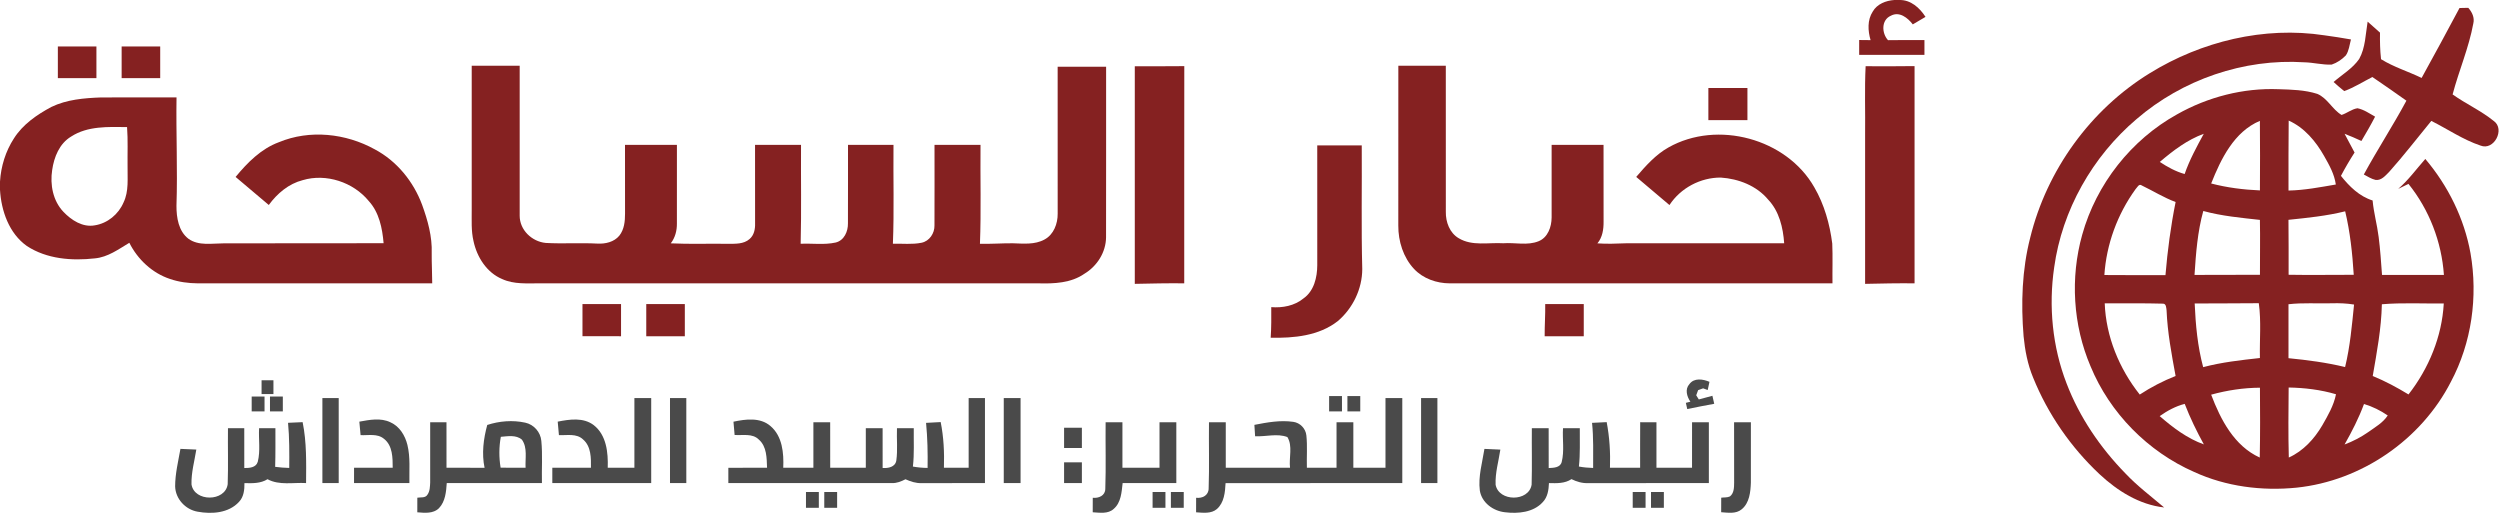 <?xml version="1.0" encoding="UTF-8"?>
<svg xmlns="http://www.w3.org/2000/svg" width="1264pt" height="260pt" viewBox="0 0 1264 260" version="1.1">
  <g id="#852121ff">
    <path fill="#852121" opacity="1.00" d=" M 957.75 0.00 L 960.33 0.00 C 966.13 -0.10 970.57 3.95 973.54 8.53 C 971.40 9.82 969.26 11.08 967.11 12.33 C 964.56 9.02 960.34 5.60 956.00 7.96 C 951.09 10.12 951.36 16.78 954.57 20.31 C 960.71 20.20 966.85 20.27 973.00 20.25 C 972.99 22.75 972.99 25.25 973.00 27.75 C 962.00 27.75 951.00 27.75 940.00 27.75 C 939.99 25.25 939.99 22.74 940.00 20.23 C 941.91 20.25 943.82 20.27 945.76 20.29 C 944.39 15.56 944.06 10.15 946.86 5.85 C 949.05 2.00 953.52 0.31 957.75 0.00 Z"></path>
    <path fill="#852121" opacity="1.00" d=" M 1243.53 4.05 C 1244.98 4.04 1246.45 4.02 1247.95 3.96 C 1249.89 6.11 1251.24 8.94 1250.50 11.90 C 1248.25 24.18 1243.21 35.71 1240.04 47.75 C 1246.78 52.54 1254.43 55.97 1260.87 61.19 C 1266.69 65.31 1260.98 76.35 1254.15 73.60 C 1245.33 70.66 1237.56 65.28 1229.27 61.13 C 1222.16 69.75 1215.38 78.63 1207.92 86.95 C 1206.06 88.79 1204.01 91.35 1201.10 90.97 C 1198.93 90.48 1197.07 89.23 1195.15 88.23 C 1202.00 75.61 1209.88 63.57 1216.68 50.91 C 1210.99 46.85 1205.24 42.88 1199.47 38.94 C 1194.74 41.35 1190.24 44.24 1185.24 46.06 C 1183.39 44.59 1181.59 43.05 1179.86 41.46 C 1184.22 37.66 1189.45 34.66 1192.80 29.82 C 1196.01 24.07 1196.00 17.28 1197.08 10.94 C 1199.17 12.77 1201.26 14.62 1203.33 16.50 C 1203.25 20.98 1203.36 25.47 1203.85 29.93 C 1210.29 33.92 1217.58 36.12 1224.37 39.41 C 1230.85 27.67 1237.22 15.88 1243.53 4.05 Z"></path>
    <path fill="#852121" opacity="1.00" d=" M 1086.96 36.99 C 1113.04 20.92 1144.75 13.19 1175.21 17.85 C 1179.70 18.44 1184.18 19.17 1188.65 19.95 C 1187.90 22.66 1187.67 25.64 1186.07 28.00 C 1184.08 30.07 1181.61 31.75 1178.90 32.66 C 1174.26 32.86 1169.70 31.60 1165.06 31.50 C 1134.43 29.53 1103.39 40.24 1080.18 60.26 C 1057.93 79.17 1042.59 106.21 1038.59 135.21 C 1035.72 154.88 1037.68 175.32 1044.87 193.89 C 1051.40 210.93 1061.87 226.31 1074.59 239.34 C 1080.57 245.70 1087.57 250.93 1094.20 256.57 C 1081.63 255.18 1070.53 248.17 1061.47 239.70 C 1046.99 226.10 1035.42 209.37 1027.96 190.95 C 1025.20 184.31 1023.82 177.18 1023.13 170.04 C 1021.77 153.39 1022.30 136.43 1026.47 120.18 C 1034.85 86.02 1056.95 55.40 1086.96 36.99 Z"></path>
    <path fill="#852121" opacity="1.00" d=" M 29.25 23.50 C 35.75 23.50 42.25 23.50 48.75 23.50 C 48.75 28.83 48.75 34.17 48.75 39.50 C 42.25 39.50 35.75 39.50 29.25 39.50 C 29.25 34.17 29.25 28.83 29.25 23.50 Z"></path>
    <path fill="#852121" opacity="1.00" d=" M 61.50 23.50 C 68.00 23.50 74.50 23.50 81.00 23.50 C 81.00 28.83 81.00 34.17 81.00 39.50 C 74.50 39.50 68.00 39.50 61.50 39.50 C 61.50 34.17 61.50 28.83 61.50 23.50 Z"></path>
    <path fill="#852121" opacity="1.00" d=" M 238.50 33.25 C 246.58 33.25 254.67 33.25 262.75 33.25 C 262.76 58.50 262.75 83.76 262.75 109.01 C 262.71 116.27 268.90 122.14 275.91 122.83 C 284.61 123.32 293.34 122.70 302.05 123.16 C 306.04 123.38 310.46 122.38 313.11 119.18 C 315.62 116.05 316.04 111.86 316.02 108.00 C 315.98 96.41 316.00 84.83 316.00 73.25 C 324.75 73.25 333.50 73.24 342.25 73.25 C 342.24 86.52 342.27 99.78 342.24 113.05 C 342.28 116.62 341.35 120.18 339.14 123.03 C 348.76 123.50 358.41 123.11 368.04 123.27 C 371.75 123.24 375.98 123.50 378.96 120.87 C 381.23 118.97 381.86 115.86 381.77 113.03 C 381.74 99.77 381.75 86.51 381.75 73.25 C 389.50 73.24 397.25 73.25 405.00 73.25 C 404.89 89.91 405.24 106.59 404.81 123.25 C 410.69 122.97 416.69 123.90 422.48 122.63 C 426.79 121.62 428.79 117.04 428.72 112.96 C 428.81 99.72 428.71 86.48 428.75 73.25 C 436.42 73.25 444.08 73.25 451.75 73.25 C 451.58 89.91 452.11 106.59 451.45 123.24 C 456.28 123.09 461.18 123.71 465.94 122.73 C 469.93 121.92 472.56 117.94 472.47 113.99 C 472.55 100.42 472.47 86.84 472.49 73.26 C 480.25 73.24 488.00 73.25 495.75 73.25 C 495.58 89.91 496.11 106.59 495.46 123.25 C 500.98 123.41 506.49 122.96 512.02 123.00 C 517.39 123.16 523.17 123.80 528.08 121.11 C 532.74 118.64 534.82 113.09 534.76 108.05 C 534.75 83.29 534.75 58.52 534.75 33.75 C 542.92 33.75 551.08 33.75 559.25 33.75 C 559.23 62.49 559.29 91.23 559.22 119.97 C 559.16 127.52 554.71 134.53 548.32 138.38 C 541.53 143.14 532.90 143.49 524.90 143.25 C 440.93 143.24 356.97 143.25 273.00 143.25 C 266.60 143.22 259.89 143.84 253.90 141.09 C 246.06 137.82 241.11 129.94 239.40 121.87 C 238.17 116.66 238.53 111.27 238.50 105.96 C 238.50 81.72 238.50 57.49 238.50 33.25 Z"></path>
    <path fill="#852121" opacity="1.00" d=" M 707.00 33.25 C 715.00 33.25 723.00 33.25 731.00 33.25 C 731.01 57.87 730.98 82.49 731.01 107.11 C 730.92 112.25 732.94 117.79 737.57 120.47 C 744.35 124.53 752.56 122.54 760.04 122.99 C 765.99 122.53 772.25 124.29 777.95 121.95 C 782.62 120.06 784.48 114.67 784.50 109.98 C 784.51 97.74 784.49 85.49 784.50 73.25 C 793.25 73.25 802.00 73.25 810.75 73.25 C 810.76 86.18 810.73 99.10 810.77 112.03 C 810.81 115.89 810.23 120.00 807.64 123.04 C 812.41 123.39 817.20 123.19 821.98 123.01 C 848.68 122.99 875.38 123.01 902.08 123.00 C 901.53 115.11 899.59 106.84 894.00 100.94 C 888.12 93.87 879.00 90.38 870.02 89.78 C 859.76 89.73 849.71 95.06 844.08 103.67 C 838.46 98.95 832.85 94.21 827.27 89.45 C 832.08 83.86 837.10 78.17 843.61 74.53 C 868.28 60.61 903.28 70.02 917.32 94.71 C 922.36 103.39 925.13 113.25 926.39 123.16 C 926.68 129.85 926.41 136.55 926.50 143.25 C 861.99 143.26 797.49 143.24 732.99 143.26 C 726.37 143.24 719.59 140.89 714.98 136.02 C 709.48 130.16 706.93 121.96 706.98 114.02 C 707.03 87.10 706.98 60.17 707.00 33.25 Z"></path>
    <path fill="#852121" opacity="1.00" d=" M 943.26 33.48 C 951.50 33.48 959.75 33.58 968.00 33.42 C 967.99 70.03 968.00 106.64 968.00 143.25 C 959.66 143.16 951.33 143.33 943.00 143.52 C 942.99 118.36 943.00 93.21 943.00 68.05 C 943.14 56.53 942.69 44.99 943.26 33.48 Z"></path>
    <path fill="#852121" opacity="1.00" d=" M 573.75 33.50 C 582.09 33.46 590.44 33.57 598.78 33.44 C 598.71 70.04 598.78 106.64 598.75 143.25 C 590.41 143.15 582.08 143.34 573.75 143.52 C 573.75 106.85 573.75 70.18 573.75 33.50 Z"></path>
    <path fill="#852121" opacity="1.00" d=" M 863.75 44.50 C 870.33 44.50 876.91 44.50 883.50 44.50 C 883.50 49.92 883.50 55.33 883.50 60.75 C 876.91 60.75 870.33 60.75 863.75 60.75 C 863.75 55.33 863.74 49.92 863.75 44.50 Z"></path>
    <path fill="#852121" opacity="1.00" d=" M 1100.80 57.77 C 1116.31 49.03 1134.19 44.40 1152.02 45.10 C 1158.59 45.30 1165.30 45.45 1171.62 47.46 C 1176.78 49.63 1179.21 55.33 1183.89 58.12 C 1186.66 57.23 1189.01 55.19 1191.93 54.73 C 1195.20 55.38 1197.98 57.38 1200.85 58.98 C 1198.69 63.17 1196.32 67.23 1193.93 71.28 C 1191.14 69.96 1188.29 68.75 1185.41 67.64 C 1187.07 70.81 1188.78 73.96 1190.47 77.12 C 1188.00 80.95 1185.70 84.89 1183.58 88.91 C 1187.82 94.26 1192.90 99.28 1199.59 101.36 C 1200.15 107.58 1201.88 113.60 1202.64 119.78 C 1203.46 126.16 1203.88 132.58 1204.35 138.99 C 1214.78 139.00 1225.21 139.00 1235.64 138.99 C 1234.49 122.31 1228.22 106.01 1217.72 92.98 C 1215.98 93.81 1214.24 94.65 1212.53 95.50 C 1217.72 91.05 1221.72 85.46 1226.24 80.37 C 1237.76 93.96 1245.93 110.48 1249.09 128.05 C 1252.91 150.02 1249.69 173.29 1239.17 193.04 C 1224.17 222.36 1193.89 243.16 1161.13 246.56 C 1143.60 248.32 1125.48 246.01 1109.40 238.64 C 1085.97 228.36 1066.74 208.84 1056.97 185.18 C 1048.09 164.35 1046.66 140.48 1052.76 118.69 C 1059.90 93.09 1077.53 70.64 1100.80 57.77 M 1117.97 92.77 C 1126.02 94.88 1134.31 95.91 1142.62 96.27 C 1142.69 84.55 1142.71 72.82 1142.60 61.10 C 1129.55 66.61 1122.91 80.34 1117.97 92.77 M 1157.16 60.97 C 1157.04 72.76 1157.05 84.55 1157.07 96.34 C 1165.13 96.19 1173.06 94.64 1180.99 93.29 C 1180.28 88.06 1177.65 83.41 1175.09 78.90 C 1170.87 71.46 1165.13 64.52 1157.16 60.97 M 1092.00 81.87 C 1095.89 84.44 1100.03 86.72 1104.55 87.99 C 1107.02 80.87 1110.63 74.24 1114.23 67.64 C 1105.86 70.69 1098.71 76.16 1092.00 81.87 M 1079.69 95.70 C 1070.56 108.33 1064.99 123.49 1063.97 139.05 C 1074.27 139.09 1084.56 139.15 1094.86 139.12 C 1095.89 126.71 1097.54 114.35 1099.99 102.14 C 1094.02 99.93 1088.64 96.53 1082.94 93.80 C 1081.44 92.62 1080.54 94.88 1079.69 95.70 M 1113.98 106.68 C 1111.07 117.21 1110.25 128.15 1109.55 139.00 C 1120.57 138.93 1131.60 138.93 1142.63 138.93 C 1142.59 129.68 1142.80 120.43 1142.61 111.18 C 1133.01 110.11 1123.33 109.24 1113.98 106.68 M 1157.05 111.14 C 1157.15 120.40 1157.12 129.66 1157.12 138.92 C 1168.09 139.12 1179.07 138.92 1190.05 138.94 C 1189.37 128.15 1188.24 117.36 1185.72 106.84 C 1176.32 109.18 1166.66 110.14 1157.05 111.14 M 1064.15 153.38 C 1064.78 170.17 1071.46 186.39 1081.86 199.49 C 1087.56 195.75 1093.64 192.61 1099.98 190.09 C 1097.97 179.11 1095.87 168.11 1095.42 156.94 C 1095.24 155.76 1095.28 153.53 1093.64 153.53 C 1083.81 153.24 1073.97 153.43 1064.15 153.38 M 1109.63 153.44 C 1110.10 164.26 1111.10 175.13 1113.92 185.63 C 1123.31 183.14 1132.98 182.08 1142.61 181.01 C 1142.41 171.77 1143.33 162.49 1142.05 153.30 C 1131.24 153.42 1120.43 153.36 1109.63 153.44 M 1157.06 153.82 C 1157.06 162.91 1157.06 172.01 1157.06 181.10 C 1166.67 182.05 1176.28 183.29 1185.68 185.58 C 1188.21 175.22 1189.13 164.57 1190.21 153.98 C 1186.50 153.37 1182.74 153.22 1179.00 153.34 C 1171.68 153.54 1164.35 152.98 1157.06 153.82 M 1204.27 153.83 C 1204.01 166.06 1201.73 178.11 1199.65 190.12 C 1205.95 192.67 1211.93 195.91 1217.74 199.43 C 1228.00 186.28 1234.65 170.17 1235.57 153.45 C 1225.13 153.54 1214.68 152.97 1204.27 153.83 M 1117.96 199.55 C 1122.74 212.16 1129.63 225.49 1142.53 231.34 C 1142.78 219.57 1142.71 207.79 1142.63 196.02 C 1134.29 196.07 1125.99 197.33 1117.96 199.55 M 1157.14 195.92 C 1157.04 207.72 1156.90 219.53 1157.22 231.33 C 1164.55 228.03 1170.14 221.89 1174.15 215.05 C 1176.99 210.09 1179.95 205.02 1181.08 199.34 C 1173.32 197.03 1165.22 196.08 1157.14 195.92 M 1091.94 210.39 C 1098.63 216.19 1105.84 221.68 1114.27 224.69 C 1110.63 218.06 1107.31 211.26 1104.59 204.20 C 1099.98 205.38 1095.80 207.67 1091.94 210.39 M 1195.24 204.26 C 1192.61 211.38 1189.15 218.15 1185.41 224.74 C 1189.64 223.15 1193.69 221.06 1197.40 218.46 C 1200.90 215.95 1204.83 213.76 1207.24 210.06 C 1203.56 207.53 1199.52 205.54 1195.24 204.26 Z"></path>
    <path fill="#852121" opacity="1.00" d=" M 25.98 54.07 C 33.73 50.32 42.51 49.58 51.00 49.27 C 63.75 49.21 76.50 49.27 89.25 49.25 C 88.97 67.52 89.83 85.78 89.22 104.05 C 89.20 110.00 90.25 116.91 95.32 120.75 C 100.45 124.41 107.10 123.04 112.98 123.04 C 139.97 122.93 166.96 123.06 193.95 122.97 C 193.30 115.40 191.72 107.37 186.40 101.59 C 178.61 92.10 164.90 87.56 153.07 91.08 C 145.96 92.90 140.16 97.81 135.90 103.64 C 130.28 98.93 124.71 94.18 119.12 89.46 C 125.11 82.22 132.00 75.22 141.01 71.90 C 156.62 65.41 174.88 67.41 189.51 75.52 C 200.66 81.44 209.08 91.82 213.43 103.59 C 216.27 111.42 218.58 119.65 218.27 128.05 C 218.22 133.12 218.53 138.18 218.53 143.25 C 179.03 143.26 139.52 143.24 100.02 143.26 C 95.22 143.22 90.40 142.59 85.86 141.01 C 76.92 138.03 69.58 131.11 65.39 122.75 C 59.93 126.03 54.52 130.03 47.98 130.63 C 36.33 131.95 23.64 130.98 13.60 124.39 C 4.57 118.02 0.63 106.62 0.00 95.97 L 0.00 91.80 C 0.48 84.08 2.83 76.45 7.06 69.95 C 11.57 62.85 18.69 57.97 25.98 54.07 M 35.97 69.04 C 30.05 72.56 27.31 79.42 26.38 85.96 C 25.23 93.36 26.76 101.54 32.06 107.09 C 36.08 111.33 41.83 115.06 47.92 113.93 C 54.37 112.93 59.91 108.33 62.46 102.38 C 65.23 96.66 64.39 90.17 64.50 84.03 C 64.41 77.44 64.74 70.83 64.24 64.25 C 54.69 64.16 44.34 63.61 35.97 69.04 Z"></path>
    <path fill="#852121" opacity="1.00" d=" M 666.00 73.50 C 673.50 73.50 681.00 73.50 688.50 73.50 C 688.64 94.35 688.21 115.21 688.76 136.06 C 688.73 146.08 684.00 155.87 676.39 162.35 C 666.86 169.82 654.15 171.01 642.46 170.75 C 642.82 165.60 642.77 160.44 642.75 155.29 C 648.46 155.73 654.46 154.63 658.99 150.92 C 664.37 147.18 666.00 140.23 666.01 134.04 C 665.99 113.86 666.00 93.68 666.00 73.50 Z"></path>
    <path fill="#852121" opacity="1.00" d=" M 294.50 169.99 C 294.50 164.58 294.49 159.16 294.50 153.75 C 301.00 153.75 307.50 153.75 314.00 153.75 C 314.00 159.17 314.00 164.58 314.00 170.00 C 307.50 170.00 301.00 170.01 294.50 169.99 Z"></path>
    <path fill="#852121" opacity="1.00" d=" M 326.75 153.75 C 333.25 153.75 339.75 153.75 346.25 153.75 C 346.25 159.17 346.25 164.58 346.25 170.00 C 339.75 170.00 333.25 170.00 326.75 170.00 C 326.75 164.58 326.75 159.17 326.75 153.75 Z"></path>
    <path fill="#852121" opacity="1.00" d=" M 781.26 153.75 C 787.75 153.75 794.25 153.75 800.75 153.75 C 800.75 159.17 800.75 164.58 800.75 170.00 C 794.16 170.00 787.57 170.00 780.98 170.00 C 780.94 164.58 781.36 159.17 781.26 153.75 Z"></path>
  </g>
  <g id="#4a4a4aff">
    <path fill="#4a4a4a" opacity="1.00" d=" M 854.16 194.21 C 856.57 190.91 861.04 191.67 864.31 193.05 C 864.00 194.43 863.70 195.81 863.41 197.20 C 862.84 196.98 861.68 196.55 861.10 196.34 C 860.47 196.57 859.20 197.03 858.57 197.26 C 858.33 197.91 857.85 199.20 857.61 199.85 C 857.93 200.38 858.58 201.43 858.91 201.96 C 861.19 201.32 863.49 200.72 865.79 200.11 C 866.08 201.46 866.39 202.81 866.71 204.16 C 862.15 204.99 857.60 205.88 853.07 206.82 C 852.89 206.04 852.54 204.46 852.37 203.68 C 852.94 203.53 854.09 203.24 854.66 203.10 C 852.89 200.50 851.79 196.82 854.16 194.21 Z"></path>
    <path fill="#4a4a4a" opacity="1.00" d=" M 132.25 192.25 C 134.25 192.25 136.25 192.25 138.25 192.25 C 138.25 194.58 138.25 196.91 138.25 199.25 C 136.25 199.25 134.25 199.25 132.25 199.25 C 132.25 196.91 132.25 194.58 132.25 192.25 Z"></path>
    <path fill="#4a4a4a" opacity="1.00" d=" M 127.25 200.50 C 129.42 200.50 131.58 200.50 133.75 200.50 C 133.75 203.00 133.75 205.50 133.75 208.00 C 131.58 208.00 129.41 208.00 127.25 208.00 C 127.25 205.50 127.25 203.00 127.25 200.50 Z"></path>
    <path fill="#4a4a4a" opacity="1.00" d=" M 672.00 200.24 C 674.16 200.25 676.33 200.25 678.50 200.25 C 678.49 202.83 678.50 205.41 678.51 207.99 C 676.33 207.99 674.16 208.00 672.00 208.00 C 671.99 205.41 672.00 202.83 672.00 200.24 Z"></path>
    <path fill="#4a4a4a" opacity="1.00" d=" M 681.25 200.25 C 683.41 200.25 685.58 200.25 687.75 200.25 C 687.74 202.83 687.75 205.41 687.75 208.00 C 685.58 208.00 683.41 208.00 681.25 208.00 C 681.24 205.41 681.25 202.83 681.25 200.25 Z"></path>
    <path fill="#4a4a4a" opacity="1.00" d=" M 136.50 200.50 C 138.66 200.50 140.83 200.50 143.00 200.50 C 143.00 203.00 143.00 205.50 143.00 208.00 C 140.83 208.00 138.66 208.00 136.50 208.00 C 136.50 205.50 136.50 203.00 136.50 200.50 Z"></path>
    <path fill="#4a4a4a" opacity="1.00" d=" M 163.00 201.25 C 165.75 201.25 168.50 201.25 171.25 201.25 C 171.25 215.58 171.25 229.91 171.25 244.25 C 168.50 244.25 165.75 244.25 163.00 244.25 C 163.00 229.91 163.00 215.58 163.00 201.25 Z"></path>
    <path fill="#4a4a4a" opacity="1.00" d=" M 320.75 201.25 C 323.58 201.25 326.41 201.25 329.25 201.25 C 329.25 215.58 329.25 229.91 329.25 244.25 C 312.58 244.25 295.92 244.25 279.25 244.25 C 279.25 241.66 279.25 239.08 279.25 236.50 C 285.76 236.49 292.27 236.50 298.78 236.50 C 298.85 231.54 298.90 225.68 294.78 222.17 C 291.49 219.03 286.67 220.17 282.59 220.01 C 282.39 217.73 282.20 215.45 281.98 213.18 C 287.99 212.00 294.94 210.94 300.18 214.94 C 306.65 219.96 307.53 228.90 307.27 236.50 C 311.76 236.50 316.25 236.50 320.75 236.50 C 320.76 224.75 320.74 213.00 320.75 201.25 Z"></path>
    <path fill="#4a4a4a" opacity="1.00" d=" M 338.75 201.25 C 341.50 201.25 344.25 201.25 347.00 201.25 C 347.00 215.58 347.00 229.91 347.00 244.25 C 344.25 244.25 341.50 244.25 338.75 244.25 C 338.75 229.91 338.75 215.58 338.75 201.25 Z"></path>
    <path fill="#4a4a4a" opacity="1.00" d=" M 489.75 201.25 C 492.50 201.25 495.24 201.25 498.00 201.25 C 498.00 215.58 498.00 229.91 498.00 244.25 C 487.33 244.25 476.67 244.25 466.00 244.26 C 463.13 244.39 460.39 243.46 457.81 242.31 C 455.69 243.39 453.42 244.35 450.99 244.24 C 423.41 244.26 395.83 244.24 368.25 244.25 C 368.25 241.66 368.24 239.08 368.25 236.51 C 374.77 236.49 381.29 236.51 387.82 236.49 C 387.64 231.57 387.72 225.76 383.66 222.24 C 380.43 218.98 375.51 220.23 371.42 219.92 C 371.22 217.68 371.03 215.45 370.84 213.21 C 377.02 211.90 384.36 210.92 389.54 215.40 C 395.59 220.52 396.34 229.10 396.01 236.50 C 401.09 236.50 406.17 236.50 411.25 236.49 C 411.25 228.83 411.25 221.17 411.25 213.50 C 414.08 213.50 416.91 213.49 419.74 213.50 C 419.76 221.16 419.74 228.83 419.75 236.50 C 425.75 236.50 431.75 236.49 437.75 236.50 C 437.75 229.83 437.75 223.17 437.75 216.50 C 440.58 216.50 443.41 216.50 446.25 216.50 C 446.26 223.21 446.23 229.91 446.26 236.61 C 449.06 236.79 452.62 236.20 453.18 232.85 C 453.93 227.45 453.29 221.94 453.51 216.50 C 456.33 216.50 459.16 216.50 462.00 216.50 C 461.91 222.97 462.31 229.46 461.56 235.90 C 464.01 236.33 466.49 236.57 468.99 236.58 C 469.11 228.98 468.95 221.37 468.22 213.80 C 470.68 213.64 473.14 213.52 475.61 213.40 C 477.14 221.01 477.49 228.76 477.25 236.50 C 481.41 236.50 485.58 236.50 489.75 236.50 C 489.76 224.75 489.74 213.00 489.75 201.25 Z"></path>
    <path fill="#4a4a4a" opacity="1.00" d=" M 507.50 201.25 C 510.33 201.25 513.16 201.25 516.00 201.25 C 516.00 215.58 516.00 229.91 516.00 244.25 C 513.16 244.25 510.33 244.25 507.50 244.25 C 507.50 229.91 507.50 215.58 507.50 201.25 Z"></path>
    <path fill="#4a4a4a" opacity="1.00" d=" M 700.50 201.25 C 703.33 201.25 706.16 201.24 709.00 201.25 C 709.00 215.58 709.00 229.91 709.00 244.25 C 679.21 244.26 649.43 244.23 619.65 244.26 C 619.41 248.85 618.95 254.10 615.28 257.35 C 612.37 259.86 608.26 259.24 604.74 259.02 C 604.74 256.57 604.75 254.12 604.76 251.67 C 607.90 252.08 611.11 250.44 611.09 246.92 C 611.49 235.80 611.12 224.64 611.26 213.50 C 614.08 213.49 616.92 213.50 619.75 213.50 C 619.75 221.17 619.75 228.83 619.75 236.50 C 630.58 236.50 641.41 236.50 652.24 236.50 C 651.62 231.41 653.69 225.51 650.90 220.98 C 645.76 219.00 639.97 220.87 634.58 220.56 C 634.46 218.64 634.34 216.72 634.22 214.81 C 640.66 213.55 647.28 212.34 653.85 213.28 C 657.32 213.74 660.12 216.63 660.50 220.11 C 661.08 225.55 660.60 231.04 660.76 236.49 C 665.75 236.50 670.75 236.50 675.75 236.49 C 675.75 228.83 675.75 221.17 675.75 213.50 C 678.58 213.50 681.41 213.50 684.25 213.50 C 684.25 221.17 684.25 228.83 684.25 236.50 C 689.66 236.50 695.08 236.50 700.50 236.50 C 700.50 224.75 700.50 213.00 700.50 201.25 Z"></path>
    <path fill="#4a4a4a" opacity="1.00" d=" M 718.50 201.25 C 721.24 201.25 724.00 201.25 726.75 201.25 C 726.75 215.58 726.75 229.91 726.75 244.25 C 723.99 244.25 721.24 244.25 718.50 244.25 C 718.50 229.91 718.49 215.58 718.50 201.25 Z"></path>
    <path fill="#4a4a4a" opacity="1.00" d=" M 181.68 213.19 C 186.85 212.25 192.49 211.12 197.44 213.53 C 202.03 215.58 204.84 220.22 205.99 224.95 C 207.53 231.26 206.87 237.82 206.99 244.25 C 197.66 244.25 188.33 244.25 179.00 244.25 C 179.00 241.66 179.00 239.08 179.01 236.49 C 185.52 236.50 192.03 236.50 198.55 236.49 C 198.54 231.44 198.54 225.28 194.14 221.87 C 190.83 219.08 186.26 220.19 182.31 220.01 C 182.08 217.73 181.90 215.46 181.68 213.19 Z"></path>
    <path fill="#4a4a4a" opacity="1.00" d=" M 246.35 214.86 C 252.50 212.85 259.19 212.32 265.53 213.69 C 269.92 214.62 273.32 218.47 273.70 222.95 C 274.38 230.02 273.83 237.15 274.00 244.25 C 257.96 244.25 241.92 244.25 225.88 244.25 C 225.58 248.65 225.16 253.55 221.96 256.92 C 219.07 259.81 214.71 259.32 210.99 259.02 C 211.00 256.56 211.00 254.09 211.00 251.63 C 212.76 251.34 215.10 251.91 216.16 250.05 C 217.39 248.29 217.38 246.02 217.50 243.96 C 217.51 233.81 217.48 223.66 217.50 213.50 C 220.25 213.50 222.99 213.49 225.74 213.50 C 225.76 221.16 225.74 228.83 225.75 236.49 C 232.17 236.51 238.58 236.49 245.00 236.51 C 243.48 229.30 244.45 221.89 246.35 214.86 M 253.22 220.85 C 252.26 226.01 252.25 231.29 253.11 236.46 C 257.32 236.51 261.53 236.50 265.74 236.50 C 265.46 231.79 266.81 226.39 263.88 222.29 C 260.93 219.75 256.75 220.57 253.22 220.85 Z"></path>
    <path fill="#4a4a4a" opacity="1.00" d=" M 876.75 213.50 C 879.58 213.50 882.41 213.50 885.25 213.50 C 885.23 223.68 885.27 233.86 885.24 244.03 C 885.07 248.77 884.53 254.33 880.56 257.53 C 877.66 259.94 873.67 259.20 870.22 258.98 C 870.22 256.53 870.25 254.08 870.25 251.63 C 871.71 251.43 873.29 251.65 874.67 250.98 C 876.74 249.33 876.75 246.47 876.78 244.06 C 876.73 233.88 876.76 223.69 876.75 213.50 Z"></path>
    <path fill="#4a4a4a" opacity="1.00" d=" M 145.63 213.77 C 148.08 213.62 150.55 213.53 153.01 213.44 C 155.08 223.59 154.82 233.95 154.75 244.24 C 148.26 243.86 141.26 245.52 135.26 242.29 C 131.75 244.49 127.57 244.37 123.59 244.26 C 123.64 247.60 123.27 251.22 120.84 253.75 C 115.63 259.44 107.07 260.03 99.92 258.71 C 93.77 257.65 88.71 252.24 88.55 245.90 C 88.56 239.51 90.12 233.22 91.23 226.95 C 93.90 227.11 96.58 227.18 99.26 227.30 C 98.32 233.14 96.66 238.96 96.82 244.90 C 98.20 253.84 113.89 253.78 115.12 244.82 C 115.45 235.39 115.14 225.94 115.26 216.50 C 118.00 216.49 120.75 216.50 123.50 216.50 C 123.51 223.21 123.48 229.93 123.51 236.64 C 126.11 236.63 129.40 236.48 130.32 233.50 C 131.74 227.97 130.68 222.15 131.00 216.50 C 133.75 216.50 136.50 216.50 139.25 216.50 C 139.23 223.01 139.33 229.52 139.12 236.03 C 141.48 236.36 143.86 236.52 146.24 236.59 C 146.29 228.98 146.36 221.36 145.63 213.77 Z"></path>
    <path fill="#4a4a4a" opacity="1.00" d=" M 559.00 213.50 C 561.83 213.50 564.66 213.50 567.50 213.50 C 567.51 221.16 567.50 228.83 567.50 236.50 C 573.75 236.50 580.00 236.50 586.25 236.50 C 586.25 228.83 586.25 221.17 586.25 213.50 C 589.08 213.50 591.91 213.49 594.75 213.50 C 594.75 223.75 594.75 234.00 594.75 244.25 C 585.70 244.25 576.65 244.26 567.61 244.24 C 567.08 248.77 566.85 254.06 563.12 257.27 C 560.25 259.97 556.03 259.20 552.48 259.01 C 552.49 256.56 552.50 254.11 552.50 251.67 C 555.49 252.02 558.83 250.58 558.84 247.17 C 559.23 235.96 558.88 224.72 559.00 213.50 Z"></path>
    <path fill="#4a4a4a" opacity="1.00" d=" M 804.94 213.79 C 807.40 213.62 809.87 213.54 812.34 213.43 C 813.78 221.04 814.27 228.77 814.00 236.50 C 819.08 236.50 824.16 236.50 829.25 236.49 C 829.26 228.82 829.21 221.15 829.28 213.48 C 832.01 213.49 834.75 213.50 837.50 213.50 C 837.50 221.17 837.49 228.83 837.50 236.50 C 843.50 236.50 849.49 236.50 855.49 236.50 C 855.50 228.83 855.49 221.17 855.50 213.50 C 858.33 213.50 861.16 213.50 864.00 213.50 C 864.00 223.75 864.00 234.00 864.00 244.25 C 843.66 244.26 823.32 244.23 802.98 244.26 C 800.02 244.41 797.16 243.54 794.54 242.25 C 791.16 244.51 787.03 244.35 783.15 244.25 C 783.01 247.66 782.51 251.31 780.02 253.88 C 775.28 259.10 767.54 259.81 760.94 259.00 C 754.99 258.39 749.16 254.17 748.20 248.01 C 747.32 240.91 749.44 233.92 750.53 226.96 C 753.20 227.11 755.89 227.20 758.58 227.32 C 757.69 233.21 755.92 239.09 756.18 245.08 C 757.79 253.74 772.97 253.78 774.39 245.06 C 774.67 235.55 774.40 226.02 774.50 216.50 C 777.33 216.50 780.16 216.50 783.00 216.50 C 783.01 223.21 782.97 229.93 783.02 236.65 C 785.47 236.50 788.78 236.54 789.59 233.61 C 791.01 228.06 789.90 222.18 790.26 216.50 C 793.08 216.50 795.91 216.50 798.75 216.50 C 798.68 222.96 799.02 229.44 798.29 235.88 C 800.66 236.32 803.07 236.54 805.49 236.60 C 805.47 229.00 805.73 221.37 804.94 213.79 Z"></path>
    <path fill="#4a4a4a" opacity="1.00" d=" M 538.00 216.25 C 541.00 216.25 543.99 216.25 547.00 216.25 C 547.00 219.66 547.00 223.08 547.00 226.50 C 544.00 226.50 541.00 226.50 538.00 226.50 C 537.99 223.08 538.00 219.66 538.00 216.25 Z"></path>
    <path fill="#4a4a4a" opacity="1.00" d=" M 538.00 233.75 C 541.00 233.75 543.99 233.75 547.00 233.75 C 547.00 237.25 547.00 240.75 547.00 244.25 C 543.99 244.25 541.00 244.25 538.00 244.25 C 538.00 240.75 538.00 237.25 538.00 233.75 Z"></path>
    <path fill="#4a4a4a" opacity="1.00" d=" M 407.50 248.75 C 409.66 248.75 411.83 248.75 414.00 248.75 C 413.99 251.42 414.00 254.08 414.00 256.75 C 411.83 256.75 409.66 256.75 407.50 256.75 C 407.49 254.08 407.50 251.42 407.50 248.75 Z"></path>
    <path fill="#4a4a4a" opacity="1.00" d=" M 416.75 248.75 C 418.91 248.75 421.08 248.75 423.25 248.75 C 423.24 251.42 423.25 254.08 423.25 256.75 C 421.08 256.75 418.91 256.75 416.75 256.75 C 416.75 254.08 416.75 251.42 416.75 248.75 Z"></path>
    <path fill="#4a4a4a" opacity="1.00" d=" M 582.75 248.75 C 584.91 248.75 587.08 248.75 589.25 248.75 C 589.24 251.42 589.24 254.08 589.25 256.75 C 587.08 256.75 584.91 256.75 582.75 256.75 C 582.74 254.08 582.75 251.42 582.75 248.75 Z"></path>
    <path fill="#4a4a4a" opacity="1.00" d=" M 592.00 248.75 C 594.16 248.75 596.33 248.75 598.50 248.75 C 598.50 251.42 598.50 254.08 598.50 256.75 C 596.33 256.75 594.16 256.75 592.00 256.75 C 591.99 254.08 592.00 251.42 592.00 248.75 Z"></path>
    <path fill="#4a4a4a" opacity="1.00" d=" M 825.50 248.75 C 827.65 248.75 829.82 248.75 832.00 248.75 C 831.99 251.42 831.99 254.08 832.00 256.75 C 829.83 256.75 827.66 256.75 825.50 256.75 C 825.49 254.08 825.49 251.42 825.50 248.75 Z"></path>
    <path fill="#4a4a4a" opacity="1.00" d=" M 834.75 248.75 C 836.91 248.75 839.07 248.75 841.25 248.75 C 841.24 251.42 841.24 254.08 841.25 256.75 C 839.07 256.75 836.91 256.75 834.75 256.75 C 834.74 254.08 834.75 251.42 834.75 248.75 Z"></path>
  </g>
</svg>
